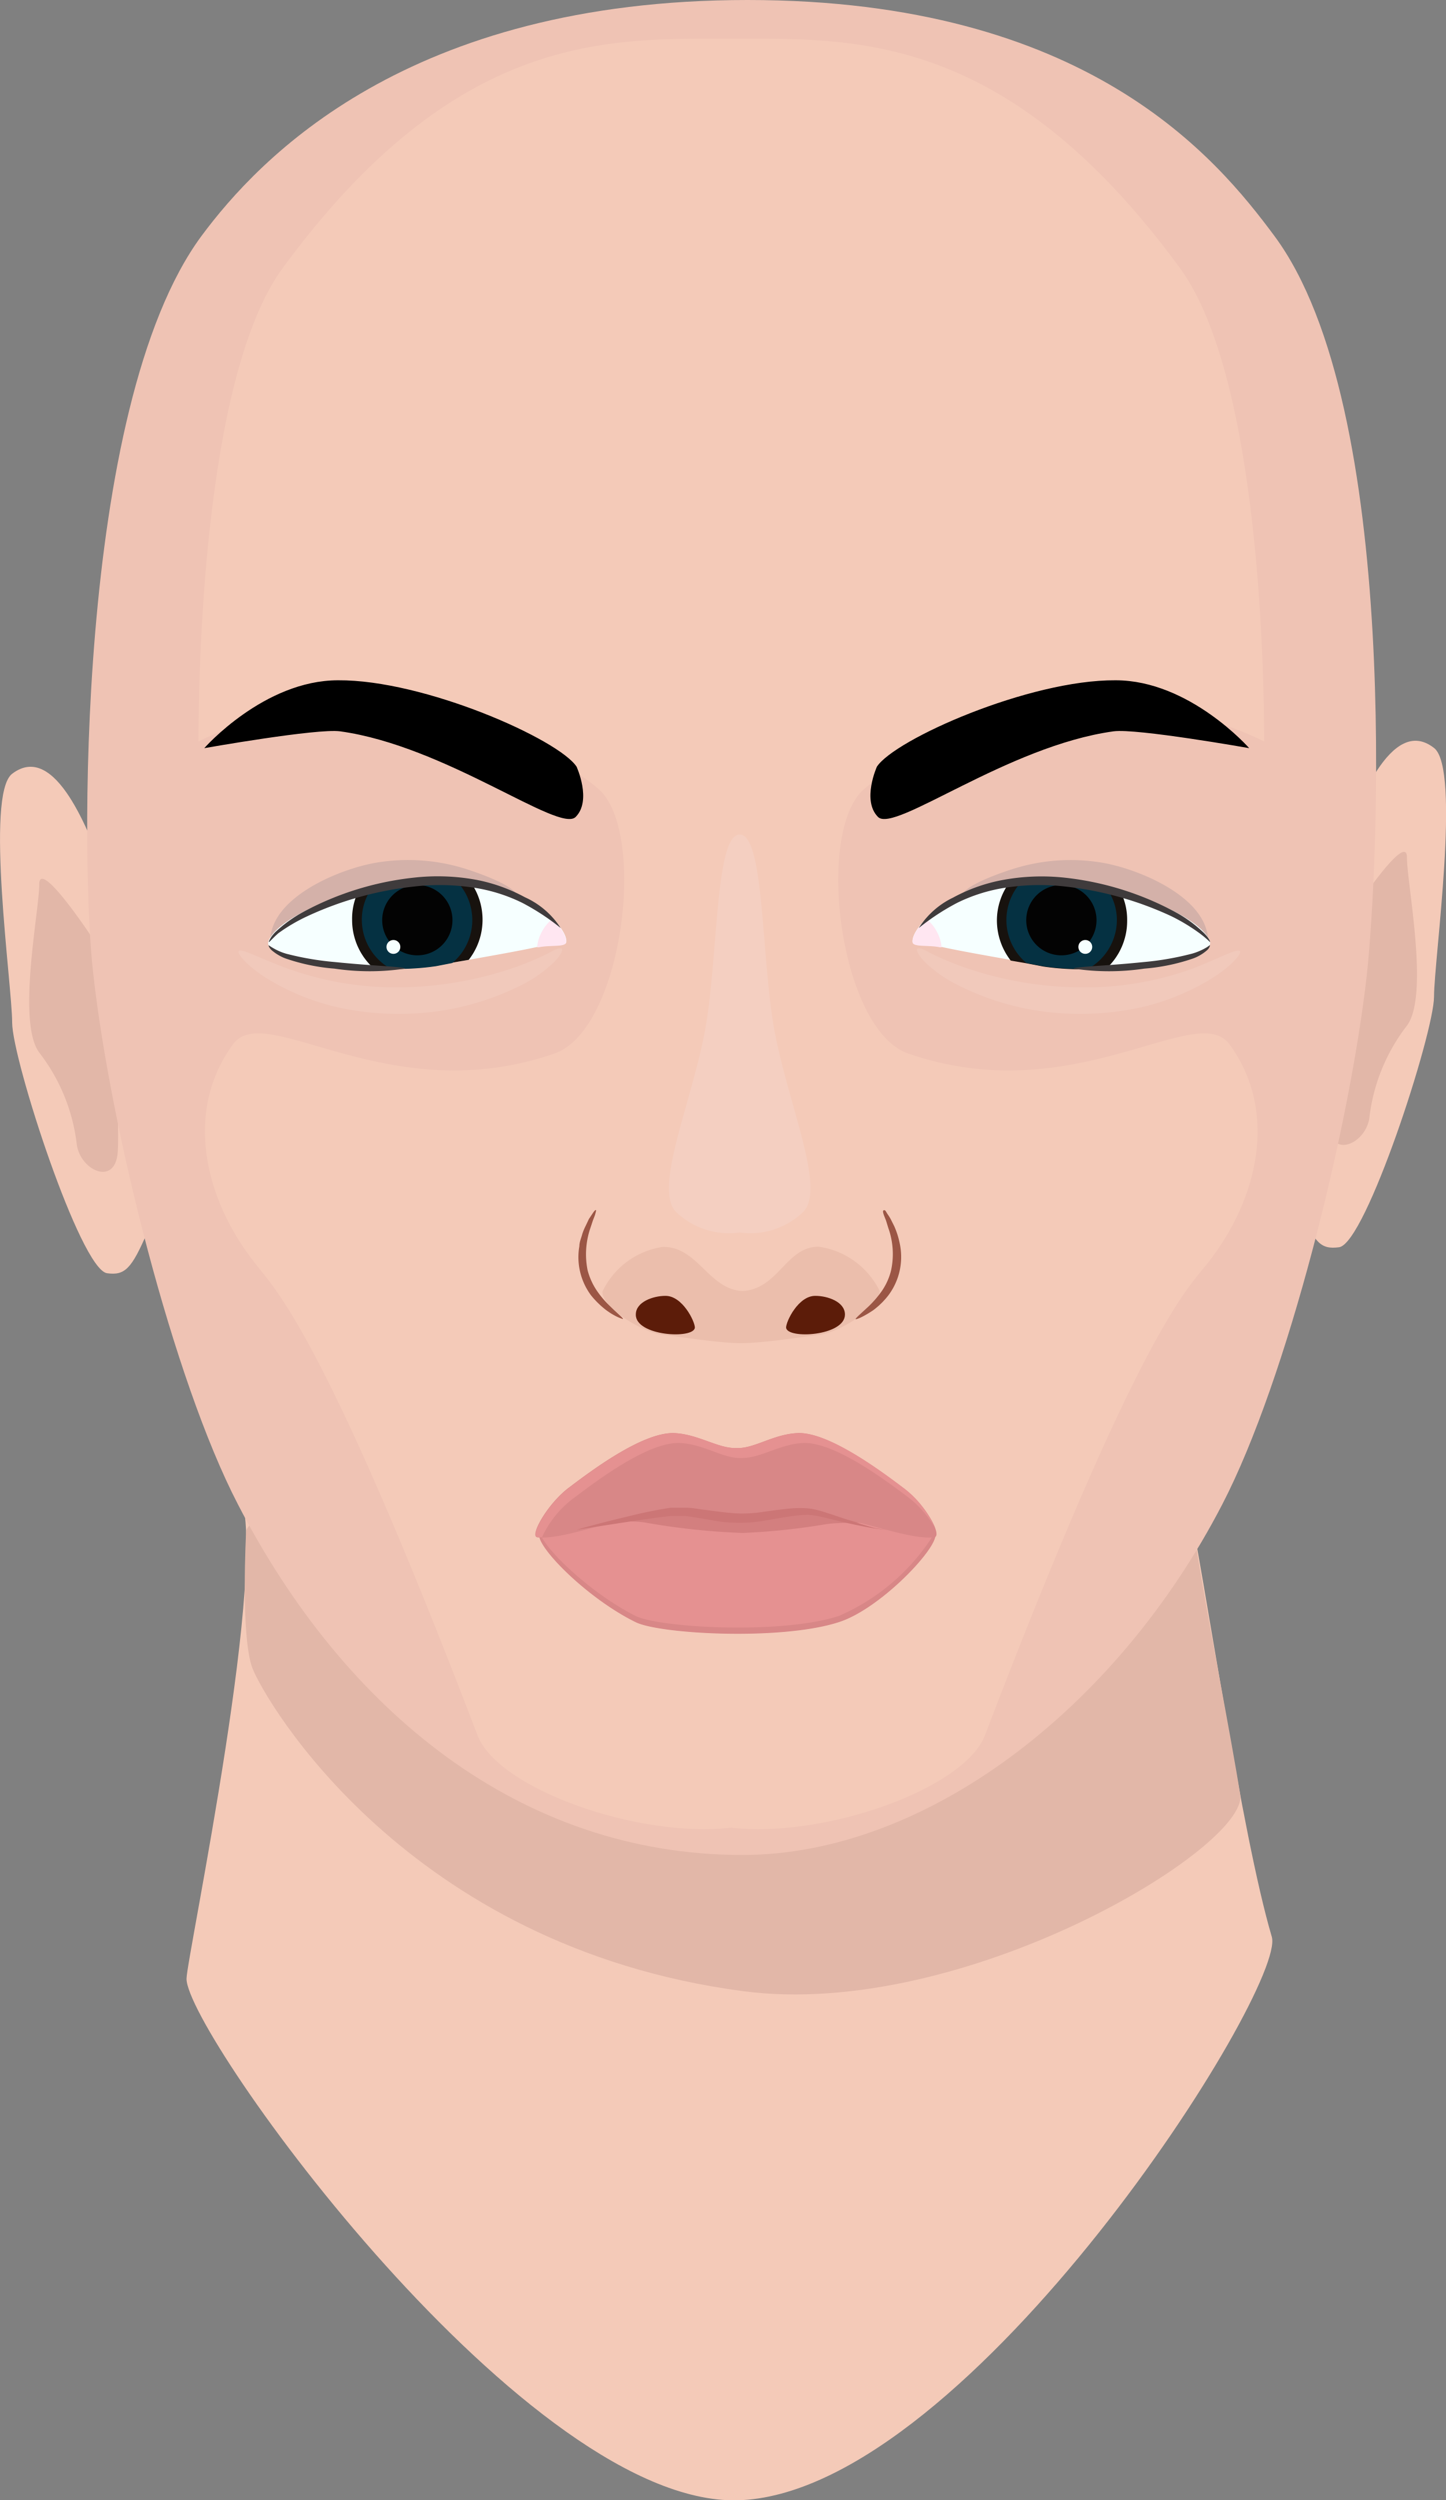 <svg xmlns="http://www.w3.org/2000/svg" viewBox="0 0 77.37 133.71"><rect x="0" y="0" width="77.37" height="133.71" fill="#808080" stroke="none"/><defs><style>.cls-1{fill:#f4cab8;}.cls-2{fill:#e2b7a8;}.cls-3{fill:#efc3b4;}.cls-4{fill:#f4cfc1;}.cls-5{fill:#9b5942;}.cls-14,.cls-5{opacity:0.1;}.cls-6{fill:#5c1c09;}.cls-7{fill:#9b5645;}.cls-8{fill:#d37f7f;}.cls-9{fill:#e59191;}.cls-10{fill:#d88787;}.cls-11{fill:#cc7676;}.cls-12{opacity:0.2;}.cls-13{fill:#69697c;}.cls-15{fill:#fff;}.cls-16{fill:#f6ffff;}.cls-17{fill:#17120e;}.cls-18{fill:#053142;}.cls-19{fill:#030303;}.cls-20{fill:#ffe6f1;}.cls-21{fill:#3f3b3c;}</style></defs><title>Gesicht_1_hover</title><g id="Ebene_2" data-name="Ebene 2"><g id="Auswahlmöglichkeiten"><g id="Gesicht_1_hover"><g id="Standard-Hautfarbe_Frau"><path class="cls-1" d="M12.76,79.72c1.81,3.33-2.78,25-2.78,26.1,0,2.93,18.4,28.56,29.75,27.88C52,133,68.85,106.31,68.05,103.58c-1.65-5.6-3.54-19-4.58-23.86C42.29,78.68,12.76,79.72,12.76,79.72Z"/><path class="cls-2" d="M13.17,81.89s-.31,5.65.34,7.33,8.21,14.87,26.22,17.26c11.83,1.58,27.07-7.7,26.63-10.5C65.88,92.91,64.6,86.46,64,82.7,60.69,81.43,14.46,77.4,13.17,81.89Z"/><path class="cls-1" d="M71.87,45c.71-1.69,2.53-6.82,4.86-5,1.45,1.12,0,11.33,0,13.29s-3.65,13.21-5.08,13.41c-1,.13-1.32-.23-2.17-2.21S70.29,48.72,71.87,45Z"/><path class="cls-2" d="M72.09,49.26c.35-.6,3.19-4.84,3.19-3.41s1.21,7.37,0,9a9.92,9.92,0,0,0-2,4.84c-.12,1.43-2.06,2.37-2.19.47S71.43,50.37,72.09,49.26Z"/><path class="cls-1" d="M5.51,46.41C4.8,44.72,3,39.59.65,41.38c-1.46,1.12,0,11.33,0,13.3S4.3,67.89,5.73,68.09c.95.13,1.31-.23,2.16-2.21S7.09,50.16,5.51,46.41Z"/><path class="cls-2" d="M5.29,50.7c-.36-.6-3.19-4.84-3.19-3.41s-1.21,7.37,0,9a9.9,9.9,0,0,1,2,4.84c.13,1.43,2.07,2.37,2.2.47S5.94,51.8,5.29,50.7Z"/><path class="cls-3" d="M68.19,12.62C65.11,8.47,58.19,0,40,0S13.86,8.47,10.78,12.62C4,21.8,4.33,46.71,5,52.17c.93,8.2,4.25,21.57,7.73,28.28,5.68,11,15.09,18.76,27,18.75,9.77,0,20-7.79,25.67-18.75,3.48-6.71,6.8-20.08,7.73-28.28C73.73,46.71,75,21.8,68.19,12.62Z"/><path class="cls-1" d="M48.59,56.34c-3.66-1.27-5-11.87-2.35-14.15s12.29-7,21.4-2.54c0-3-.16-19.39-4.51-25.32-9.31-12.7-17.48-12.26-24-12.26s-14.68-.44-24,12.26c-4.35,5.93-4.51,22.32-4.51,25.32,9.11-4.51,18.77.25,21.4,2.54s1.31,12.88-2.35,14.15c-8.88,3.08-15.45-2.88-17.2-.5-2.63,3.59-1.54,8.29,1.18,11.72,1,1.32,3.6,3.52,11.9,25.24,1.1,2.88,8.63,5.52,13.57,4.94,4.95.58,12.48-2.06,13.58-4.94C61,71.08,63.57,68.88,64.61,67.56c2.72-3.43,3.8-8.13,1.17-11.72C64,53.46,57.47,59.42,48.59,56.34Z"/><path class="cls-4" d="M41.47,55.28c-.75-3.84-.54-10.65-1.89-10.65s-1.14,6.81-1.89,10.65S35,63.52,36.15,64.79a4.08,4.08,0,0,0,3.43,1.12A4.08,4.08,0,0,0,43,64.79C44.16,63.52,42.24,59.23,41.47,55.28Z"/></g><g id="Gesicht"><g id="Standard-Augenbrauen_Frau"><path d="M46.92,41s-.82,1.81.06,2.69,6.93-3.8,12.6-4.58c1.22-.17,7.26.9,7.26.9s-3.19-3.63-7.15-3.63C55.06,36.35,47.88,39.54,46.92,41Z"/><path d="M30.85,41s.83,1.81-.05,2.69-6.94-3.8-12.6-4.58c-1.23-.17-7.27.9-7.27.9s3.19-3.63,7.16-3.63C22.71,36.35,29.89,39.54,30.85,41Z"/></g><g id="Standard-Nase_Frau"><path class="cls-5" d="M43.8,66.67c-1.75,0-2.15,2.28-4.08,2.37-1.81-.09-2.37-2.37-4.25-2.36a4.27,4.27,0,0,0-3.24,2.4c0,.88,2.26,2.26,3.36,2.32.24,0,2.77.43,4.06.43s3.83-.42,4.08-.43c1.1-.08,3.34-1.48,3.34-2.36A4.31,4.31,0,0,0,43.8,66.67Z"/><path class="cls-6" d="M42.06,71c0-.34.66-1.71,1.57-1.7.64,0,1.58.31,1.58,1C45.21,71.45,42.12,71.63,42.06,71Z"/><path class="cls-6" d="M37.18,71c0-.34-.67-1.71-1.58-1.7-.63,0-1.58.31-1.58,1C34,71.45,37.12,71.63,37.18,71Z"/><path class="cls-7" d="M45.78,70.54c0-.05.27-.28.71-.69a5.63,5.63,0,0,0,.68-.79,3.34,3.34,0,0,0,.51-1.13,4.14,4.14,0,0,0-.15-2.26l-.12-.39L47.3,65c-.06-.17-.08-.27,0-.28s.09.06.19.21a2.62,2.62,0,0,1,.17.27l.19.38a4.4,4.4,0,0,1,.18.48,4.65,4.65,0,0,1,.14.59,3.42,3.42,0,0,1-.65,2.64,4.15,4.15,0,0,1-.8.78C46.17,70.44,45.8,70.58,45.78,70.54Z"/><path class="cls-7" d="M33.33,70.54s-.39-.1-.9-.48a4.81,4.81,0,0,1-.8-.78A3.42,3.42,0,0,1,31,66.64c0-.21.09-.41.14-.59s.12-.34.19-.48l.18-.38.18-.27c.1-.15.16-.22.19-.21s0,.11-.05.28l-.11.29-.13.39a4.34,4.34,0,0,0-.15,2.26,3.56,3.56,0,0,0,.52,1.13,5,5,0,0,0,.68.79C33.05,70.26,33.36,70.49,33.33,70.54Z"/></g><g id="Standard-Mund_Frau"><path class="cls-8" d="M39.37,80a56.68,56.68,0,0,0-8.06,1.23c-.14.13-.5.73-.27,1a73.49,73.49,0,0,0,8.49.79c1.25-.05,6.85,0,7.38-.13s1.33-.53,1.16-1.16S41.62,79.9,39.37,80Z"/><path class="cls-9" d="M44.14,81.52a35.3,35.3,0,0,1-4.41.46,37.35,37.35,0,0,1-5.17-.55c-1.07-.2-5.69,0-5.72.63,0,.8,2.68,3.45,5.17,4.67,1.28.64,7.79,1,10.87,0,2.18-.69,5.22-3.87,5.17-4.67C50,81.47,45.4,81.31,44.14,81.52Z"/><path class="cls-10" d="M50,82a11.27,11.27,0,0,1-5.12,4.42c-3.08,1-9.59.63-10.87,0C31.74,85.28,29.27,83,28.89,82c0,0-.05,0-.05.08,0,.8,2.68,3.45,5.17,4.67,1.28.64,7.79,1,10.87,0,2.18-.69,5.22-3.87,5.17-4.67A.1.1,0,0,0,50,82Z"/><path class="cls-10" d="M48.31,79.56c-1.14-.86-4-3-5.65-2.92-1.29.06-2.3.83-3.24.8h-.09c-.95,0-2-.74-3.25-.8-1.7-.07-4.51,2.06-5.65,2.92s-2.12,2.6-1.68,2.65c1.59.17,4.47-1.24,7.33-1.33a30.71,30.71,0,0,0,3.37.31,27,27,0,0,0,3.21-.31c2.86.09,5.74,1.5,7.33,1.33C50.43,82.16,49.6,80.51,48.31,79.56Z"/><path class="cls-9" d="M30.73,80.09c1.15-.86,3.95-3,5.65-2.92,1.29.06,2.3.83,3.25.8h.09c1,0,2-.74,3.25-.8,1.7-.07,4.5,2.06,5.65,2.92A5.5,5.5,0,0,1,50,81.67a5.21,5.21,0,0,0-1.67-2.11c-1.14-.86-4-3-5.65-2.92-1.29.06-2.3.83-3.25.8h-.08c-.95,0-2-.74-3.25-.8-1.7-.07-4.51,2.06-5.65,2.92s-2.12,2.6-1.68,2.65H29A5.44,5.44,0,0,1,30.73,80.09Z"/><path class="cls-11" d="M47.47,81.82l-.66-.08c-.43-.07-1-.18-1.78-.36-.38-.09-.78-.2-1.21-.29a3.72,3.72,0,0,0-.65-.08,6.18,6.18,0,0,0-.71.06c-.49.06-1,.16-1.55.25a7.23,7.23,0,0,1-1.76.1c-.59,0-1.15-.15-1.7-.23l-.78-.12-.19,0h-.17l-.37,0c-1,.1-1.89.25-2.64.36l-2.45.38s.91-.27,2.4-.63c.74-.18,1.63-.4,2.64-.55l.39,0h.22l.21,0c.28,0,.54.05.82.09.54.07,1.1.15,1.67.2a6.94,6.94,0,0,0,1.64-.07c.54-.07,1.06-.15,1.58-.19a6.35,6.35,0,0,1,.76,0,3.68,3.68,0,0,1,.72.14c.44.13.84.27,1.2.39.72.24,1.31.42,1.72.53Z"/></g><g id="Standard-Augen_Mann"><g class="cls-12"><path class="cls-13" d="M51.43,48.1c-.26-.68,2.56-1.57,2.9-1.67A10.2,10.2,0,0,1,59,46.14c1.84.32,5,1.62,5.55,3.58.38,1.23-.62.47-1.32.08a14.81,14.81,0,0,0-3.59-1.6,14,14,0,0,0-5-.23C54.26,48,51.62,48.6,51.43,48.1Z"/></g><g class="cls-14"><path class="cls-15" d="M66.35,50.87c.1.14-.6,1-2.13,1.81a12.84,12.84,0,0,1-2.83,1.11,15,15,0,0,1-3.71.43,14.4,14.4,0,0,1-6.53-1.59,7,7,0,0,1-1.68-1.2c-.34-.36-.46-.62-.39-.69s.31,0,.72.24a16.77,16.77,0,0,0,1.76.74,19.34,19.34,0,0,0,6.13,1.08,16.86,16.86,0,0,0,6.12-1C65.32,51.21,66.22,50.69,66.35,50.87Z"/></g><path class="cls-16" d="M59.13,51.79l-.91,0a13.87,13.87,0,0,1-2.42-.14l-.88-.17-.87-.15c-1.22-.22-2.61-.46-3.67-.69l-.09,0c-.59-.13-1.42,0-1.46-.26s.21-.76.74-1.25a8.2,8.2,0,0,1,4.39-2c.23,0,.48,0,.73-.06H55c.46,0,.91,0,1.36,0l.7.07a18.51,18.51,0,0,1,2.21.37l.68.17c2.53.67,4.39,1.74,4.77,2.61S61.89,51.7,59.13,51.79Z"/><path class="cls-17" d="M60,47.77l-.68-.17a18.51,18.51,0,0,0-2.21-.37l-.7-.07c-.45,0-.9,0-1.36,0h-.33c-.25,0-.5,0-.73.06a3.45,3.45,0,0,0-.65,2,3.52,3.52,0,0,0,.74,2.15l.87.15.88.17a13.87,13.87,0,0,0,2.42.14l.91,0a3.47,3.47,0,0,0,1.15-2.59A3.4,3.4,0,0,0,60,47.77Z"/><path class="cls-18" d="M59.76,49.2a3,3,0,0,1-1.54,2.61,13.87,13.87,0,0,1-2.42-.14l-.88-.17a3,3,0,0,1-.23-4.38H55c.46,0,.91,0,1.36,0l.06.21c.12.36.24.68.36.68s.17-.33.26-.7c0,0,0-.08,0-.12a18.51,18.51,0,0,1,2.21.37A2.92,2.92,0,0,1,59.76,49.2Z"/><path class="cls-19" d="M58.67,49.2a1.88,1.88,0,1,1-1.87-1.87A1.88,1.88,0,0,1,58.67,49.2Z"/><path class="cls-16" d="M58.44,50.64a.37.37,0,1,1-.36-.37A.37.37,0,0,1,58.44,50.64Z"/><path class="cls-20" d="M50.38,50.66l-.09,0c-.59-.13-1.42,0-1.46-.26s.21-.76.74-1.25a2.07,2.07,0,0,1,.59.74A2,2,0,0,1,50.38,50.66Z"/><path class="cls-21" d="M64.74,50.38s-.16-.17-.5-.43A10,10,0,0,0,62.68,49,18.15,18.15,0,0,0,57,47.41a12,12,0,0,0-3.25.07,8.86,8.86,0,0,0-2.53.8,12.41,12.41,0,0,0-2.06,1.35A4.46,4.46,0,0,1,51,48a9,9,0,0,1,2.6-.93A11.43,11.43,0,0,1,57,46.94a16.06,16.06,0,0,1,5.82,1.8,6.91,6.91,0,0,1,1.52,1.08C64.68,50.13,64.77,50.37,64.74,50.38Z"/><path class="cls-21" d="M64.74,50.55s0,.13-.16.27a2.37,2.37,0,0,1-.72.43,10.56,10.56,0,0,1-2.63.55,12.8,12.8,0,0,1-3.78,0c0-.1,1.69-.14,3.74-.35A15.8,15.8,0,0,0,63.78,51a3.24,3.24,0,0,0,.72-.3C64.65,50.62,64.72,50.54,64.74,50.55Z"/><g class="cls-12"><path class="cls-13" d="M27.69,48.1c.26-.68-2.56-1.57-2.89-1.67a10.25,10.25,0,0,0-4.7-.29c-1.84.32-5,1.62-5.55,3.58-.38,1.23.62.47,1.32.08a15,15,0,0,1,3.59-1.6,14,14,0,0,1,5-.23C24.86,48,27.5,48.6,27.69,48.1Z"/></g><g class="cls-14"><path class="cls-15" d="M12.77,50.87c-.1.14.6,1,2.13,1.81a12.74,12.74,0,0,0,2.84,1.11,14.87,14.87,0,0,0,3.71.43A14.46,14.46,0,0,0,28,52.63a7.08,7.08,0,0,0,1.67-1.2c.34-.36.46-.62.39-.69s-.31,0-.72.24a17.4,17.4,0,0,1-1.75.74,19.46,19.46,0,0,1-6.14,1.08A17.41,17.41,0,0,1,18,52.51a17.63,17.63,0,0,1-2.71-.75C13.8,51.21,12.9,50.69,12.77,50.87Z"/></g><path class="cls-16" d="M20,51.79l.92,0a14,14,0,0,0,2.42-.14l.87-.17.87-.15c1.22-.22,2.61-.46,3.67-.69l.09,0c.6-.13,1.42,0,1.46-.26s-.21-.76-.74-1.25a8.2,8.2,0,0,0-4.39-2c-.23,0-.48,0-.73-.06H24.1c-.46,0-.91,0-1.35,0l-.71.07a18.51,18.51,0,0,0-2.21.37l-.68.17c-2.52.67-4.39,1.74-4.77,2.61S17.23,51.7,20,51.79Z"/><path class="cls-17" d="M18.84,49.2A3.47,3.47,0,0,0,20,51.79l.92,0a14,14,0,0,0,2.42-.14l.87-.17.87-.15a3.48,3.48,0,0,0,.09-4.17c-.23,0-.48,0-.73-.06H24.1c-.46,0-.91,0-1.35,0l-.71.07a18.51,18.51,0,0,0-2.21.37l-.68.17A3.4,3.4,0,0,0,18.84,49.2Z"/><path class="cls-18" d="M19.36,49.2a3,3,0,0,0,1.55,2.61,14,14,0,0,0,2.42-.14l.87-.17a3,3,0,0,0,.23-4.38H24.1c-.46,0-.91,0-1.35,0a1.72,1.72,0,0,0-.07.21c-.12.36-.23.68-.36.68s-.17-.33-.26-.7a.5.5,0,0,0,0-.12,18.51,18.51,0,0,0-2.21.37A2.92,2.92,0,0,0,19.36,49.2Z"/><path class="cls-19" d="M20.45,49.2a1.88,1.88,0,1,0,1.87-1.87A1.88,1.88,0,0,0,20.45,49.2Z"/><path class="cls-16" d="M20.68,50.64a.37.37,0,1,0,.37-.37A.37.37,0,0,0,20.68,50.64Z"/><path class="cls-20" d="M28.74,50.66l.09,0c.6-.13,1.42,0,1.46-.26s-.21-.76-.74-1.25a2.19,2.19,0,0,0-.59.74A2,2,0,0,0,28.74,50.66Z"/><path class="cls-21" d="M14.38,50.38s.06-.25.38-.56a7.17,7.17,0,0,1,1.52-1.08,16.06,16.06,0,0,1,5.82-1.8,11.43,11.43,0,0,1,3.38.11,9,9,0,0,1,2.6.93A4.46,4.46,0,0,1,30,49.63a12.41,12.41,0,0,0-2.06-1.35,8.86,8.86,0,0,0-2.53-.8,12,12,0,0,0-3.25-.07A18.15,18.15,0,0,0,16.44,49a9.32,9.32,0,0,0-1.55.91C14.55,50.21,14.41,50.4,14.38,50.38Z"/><path class="cls-21" d="M14.38,50.55s.09.07.25.16a2.94,2.94,0,0,0,.71.3,15.8,15.8,0,0,0,2.59.44c2.06.21,3.74.25,3.74.35a12.8,12.8,0,0,1-3.78,0,10.56,10.56,0,0,1-2.63-.55,2.51,2.51,0,0,1-.72-.43C14.39,50.68,14.36,50.56,14.38,50.55Z"/></g></g></g></g></g></svg>